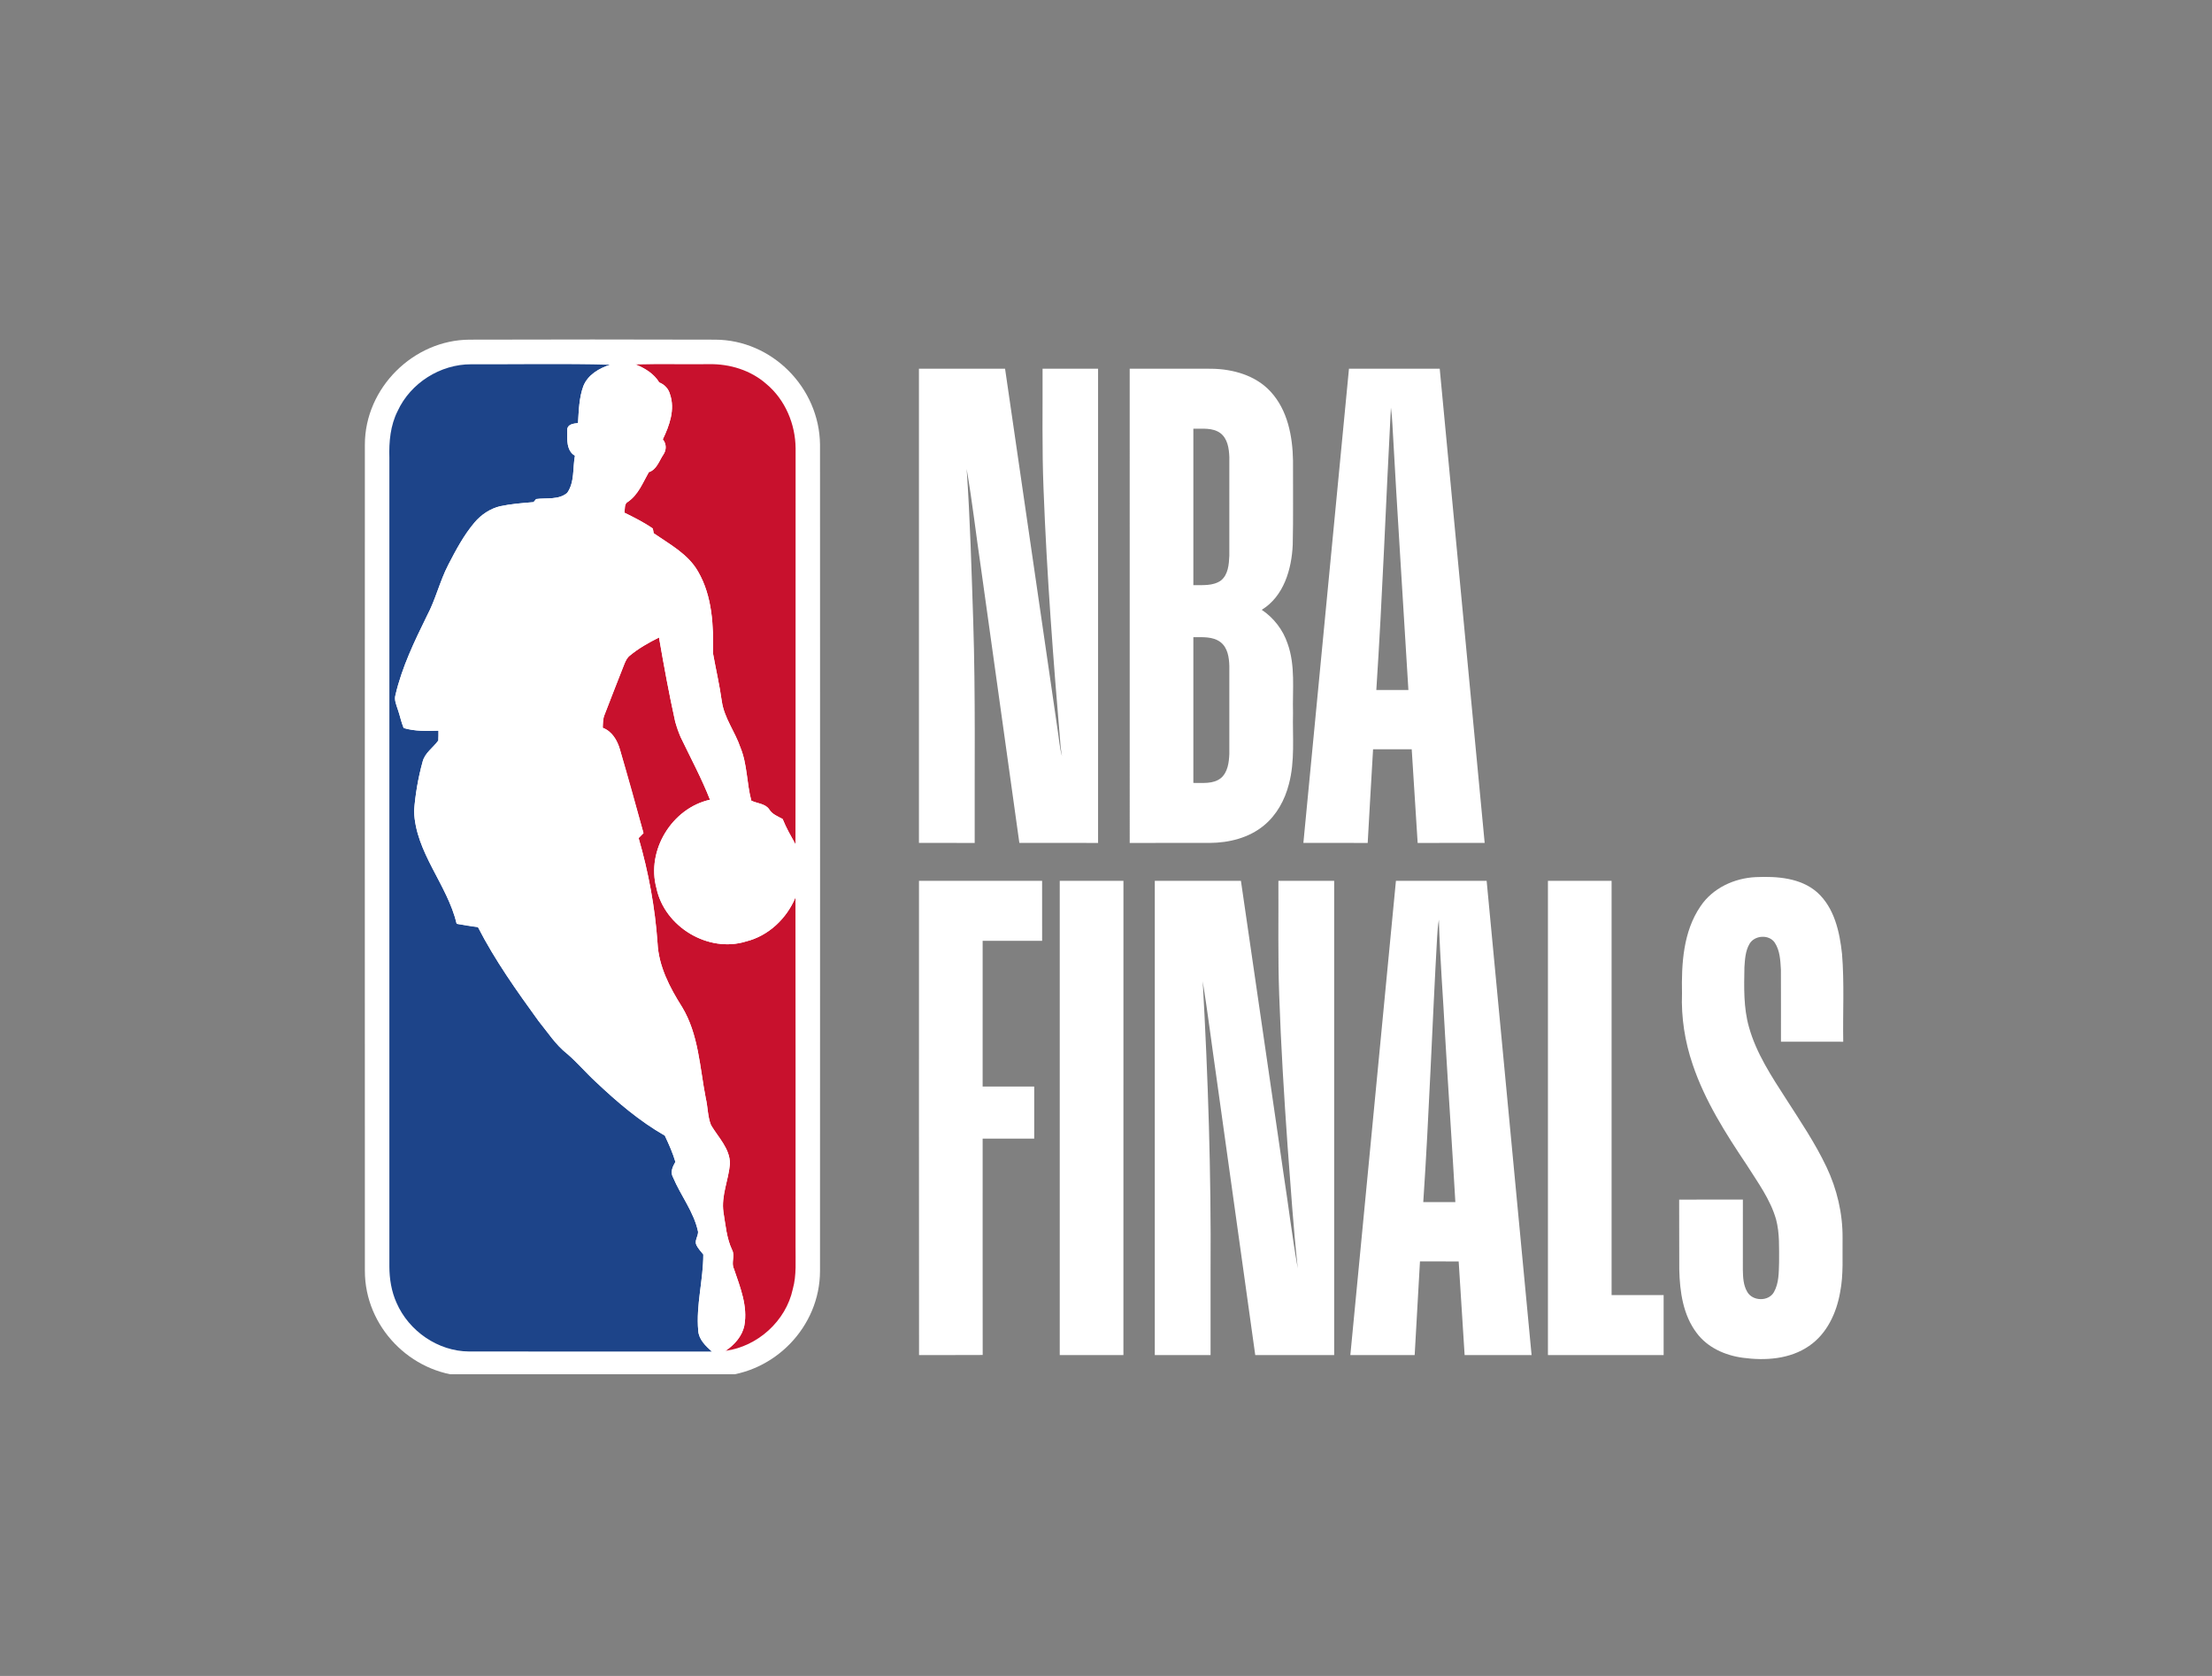 <svg xmlns="http://www.w3.org/2000/svg" width="198" height="150" viewBox="0 0 198 150" fill="none"><rect x="0" y="0" width="198" height="150" fill="#808080" stroke="none"/><g clip-path="url(#clip0_1051_15819)"><path fill-rule="evenodd" clip-rule="evenodd" d="M41.671 123.173C36.739 122.926 32.664 118.741 32.661 113.758C32.646 89.104 32.661 64.45 32.66 39.796C32.66 34.719 37.014 30.416 42.044 30.4C49.366 30.378 56.695 30.378 64.016 30.4C69.108 30.416 73.346 34.701 73.401 39.796C73.4 64.45 73.415 89.104 73.4 113.758C73.397 118.741 69.322 122.926 64.39 123.173H41.671Z" fill="white"></path><path fill-rule="evenodd" clip-rule="evenodd" d="M35.594 36.787C36.749 34.276 39.417 32.598 42.165 32.604C46.314 32.62 50.465 32.539 54.611 32.647C53.627 32.963 52.63 33.538 52.222 34.547C51.833 35.602 51.81 36.752 51.741 37.866C51.333 37.913 50.771 37.958 50.775 38.508C50.765 39.285 50.688 40.346 51.465 40.788C51.257 41.888 51.449 43.154 50.775 44.109C50.02 44.763 48.912 44.543 47.992 44.665C47.934 44.735 47.814 44.873 47.753 44.943C46.758 45.024 45.758 45.1 44.777 45.306C43.88 45.522 43.074 46.058 42.48 46.762C41.516 47.898 40.811 49.226 40.129 50.545C39.366 52.02 38.996 53.662 38.213 55.126C37.097 57.404 35.98 59.711 35.402 62.195C35.272 62.64 35.475 63.075 35.607 63.49C35.804 64.039 35.907 64.618 36.135 65.159C37.145 65.459 38.207 65.428 39.25 65.395C39.254 65.687 39.25 65.981 39.236 66.275C38.783 66.915 38.036 67.37 37.831 68.171C37.433 69.609 37.18 71.092 37.066 72.579C37.186 76.317 40.046 79.15 40.88 82.683C41.513 82.793 42.143 82.919 42.784 82.978C44.306 85.95 46.251 88.679 48.203 91.375C49.023 92.383 49.734 93.505 50.763 94.314C51.675 95.091 52.446 96.015 53.327 96.825C55.228 98.618 57.234 100.337 59.509 101.638C59.871 102.401 60.218 103.178 60.459 103.99C60.214 104.412 59.978 104.893 60.246 105.37C60.938 107.016 62.114 108.46 62.487 110.243C62.505 110.651 62.142 111.039 62.341 111.444C62.499 111.752 62.741 112.009 62.956 112.278C62.956 114.559 62.296 116.81 62.501 119.093C62.552 119.892 63.167 120.46 63.717 120.963C56.469 120.963 49.223 120.971 41.977 120.959C39.212 120.944 36.596 119.135 35.496 116.606C35.039 115.591 34.858 114.467 34.854 113.36C34.856 89.228 34.856 65.096 34.854 40.964C34.811 39.543 34.941 38.072 35.594 36.787Z" fill="#1D4489"></path><path fill-rule="evenodd" clip-rule="evenodd" d="M56.904 32.622C59.09 32.561 61.278 32.622 63.466 32.594C65.32 32.559 67.211 33.136 68.614 34.38C70.288 35.784 71.202 37.968 71.216 40.14C71.202 51.947 71.228 63.752 71.203 75.559C70.793 74.821 70.371 74.089 70.057 73.303C69.63 73.067 69.133 72.89 68.865 72.453C68.512 71.912 67.785 71.925 67.253 71.659C66.831 70.087 66.9 68.406 66.271 66.889C65.794 65.48 64.824 64.262 64.611 62.761C64.412 61.329 64.083 59.918 63.827 58.501C63.872 56.008 63.77 53.367 62.487 51.156C61.593 49.581 59.946 48.719 58.513 47.724C58.495 47.617 58.456 47.407 58.436 47.303C57.636 46.748 56.763 46.314 55.893 45.886C55.958 45.554 55.852 45.093 56.215 44.907C57.137 44.276 57.545 43.196 58.076 42.261C58.779 42.035 58.996 41.262 59.367 40.703C59.668 40.285 59.668 39.72 59.329 39.322C59.921 38.089 60.447 36.642 59.97 35.28C59.842 34.792 59.475 34.409 59.01 34.228C58.53 33.438 57.736 32.961 56.904 32.622Z" fill="#C8112D"></path><path fill-rule="evenodd" clip-rule="evenodd" d="M56.357 58.696C57.155 58.029 58.066 57.517 58.992 57.056C59.427 59.579 59.887 62.1 60.443 64.6C60.559 65.066 60.713 65.522 60.918 65.957C61.813 67.821 62.798 69.648 63.555 71.578C60.155 72.324 57.833 76.116 58.765 79.498C59.496 82.969 63.419 85.316 66.797 84.256C68.794 83.756 70.416 82.212 71.203 80.325C71.224 90.725 71.207 101.125 71.211 111.524C71.197 112.809 71.315 114.12 70.964 115.375C70.351 118.234 67.818 120.508 64.948 120.9C65.735 120.361 66.421 119.613 66.626 118.653C66.955 116.892 66.247 115.191 65.695 113.558C65.428 113.027 65.804 112.424 65.546 111.9C65.037 110.833 64.948 109.636 64.757 108.485C64.548 107.004 65.214 105.617 65.339 104.168C65.35 102.801 64.292 101.798 63.644 100.699C63.338 99.933 63.368 99.085 63.175 98.292C62.635 95.536 62.542 92.575 61.046 90.115C59.952 88.388 58.957 86.485 58.858 84.398C58.635 81.217 58.052 78.07 57.165 75.008C57.309 74.86 57.456 74.71 57.602 74.564C56.924 72.067 56.233 69.573 55.497 67.093C55.263 66.269 54.791 65.455 53.954 65.139C53.972 64.741 53.96 64.333 54.12 63.962C54.707 62.44 55.284 60.917 55.897 59.408C56.01 59.149 56.128 58.876 56.357 58.696Z" fill="#C8112D"></path><path fill-rule="evenodd" clip-rule="evenodd" d="M55.494 67.094C55.261 66.269 54.787 65.456 53.952 65.138C53.969 64.742 53.957 64.333 54.118 63.962L55.893 59.409C56.007 59.15 56.126 58.876 56.354 58.695C57.152 58.029 58.062 57.516 58.988 57.057C59.424 59.578 59.884 62.1 60.439 64.6L60.916 65.957C61.812 67.822 62.796 69.65 63.553 71.578C60.153 72.325 57.829 76.118 58.761 79.498C59.493 82.97 63.417 85.316 66.793 84.257C68.792 83.756 70.414 82.212 71.199 80.326V75.56C70.792 74.822 70.367 74.089 70.054 73.303C69.627 73.067 69.131 72.891 68.861 72.454C68.509 71.913 67.783 71.924 67.25 71.659C66.828 70.088 66.898 68.407 66.268 66.891C65.791 65.481 64.821 64.264 64.607 62.761C64.41 61.329 64.08 59.919 63.825 58.501C63.87 56.01 63.767 53.368 62.486 51.158C61.59 49.581 59.942 48.72 58.511 47.725L58.434 47.304C57.632 46.749 56.762 46.315 55.891 45.886C55.955 45.554 55.849 45.094 56.212 44.907C57.133 44.278 57.541 43.196 58.073 42.263C58.775 42.034 58.994 41.263 59.366 40.705C59.665 40.284 59.665 39.721 59.327 39.323C59.92 38.089 60.445 36.642 59.968 35.28C59.84 34.792 59.474 34.41 59.008 34.229C58.526 33.441 57.732 32.962 56.9 32.624L54.61 32.646C53.625 32.964 52.63 33.538 52.219 34.55C51.831 35.603 51.809 36.754 51.739 37.865C51.331 37.913 50.769 37.958 50.772 38.509C50.763 39.287 50.686 40.346 51.462 40.789C51.254 41.889 51.448 43.154 50.772 44.11C50.017 44.765 48.91 44.545 47.99 44.668L47.752 44.943C46.756 45.027 45.755 45.1 44.776 45.306C43.877 45.523 43.073 46.058 42.477 46.763C41.514 47.9 40.81 49.226 40.128 50.547C39.362 52.022 38.993 53.663 38.211 55.129C37.094 57.406 35.979 59.713 35.399 62.196C35.269 62.642 35.472 63.076 35.605 63.491C35.801 64.04 35.904 64.62 36.132 65.161C37.144 65.459 38.203 65.428 39.249 65.397C39.252 65.687 39.249 65.983 39.235 66.275C38.783 66.916 38.034 67.37 37.829 68.173C37.432 69.611 37.177 71.094 37.063 72.579C37.182 76.318 40.045 79.152 40.876 82.683L42.782 82.978C44.304 85.952 46.248 88.68 48.201 91.377C49.022 92.383 49.731 93.506 50.761 94.314C51.673 95.092 52.444 96.017 53.326 96.825C55.225 98.62 57.23 100.339 59.508 101.64C59.868 102.401 60.215 103.179 60.456 103.992C60.212 104.413 59.976 104.895 60.245 105.372C60.935 107.019 62.111 108.462 62.486 110.243C62.502 110.652 62.139 111.04 62.339 111.444C62.496 111.753 62.738 112.009 62.954 112.28C62.954 114.559 62.294 116.811 62.5 119.093C62.549 119.893 63.165 120.462 63.714 120.963L64.945 120.902C65.733 120.364 66.418 119.614 66.623 118.653C66.951 116.895 66.243 115.192 65.692 113.559C65.425 113.027 65.802 112.425 65.544 111.901C65.034 110.834 64.945 109.636 64.754 108.488C64.543 107.005 65.211 105.617 65.336 104.168C65.345 102.803 64.288 101.799 63.642 100.699C63.334 99.935 63.364 99.085 63.173 98.294C62.632 95.538 62.538 92.576 61.043 90.115C59.951 88.388 58.955 86.487 58.855 84.4C58.631 81.218 58.048 78.071 57.163 75.009L57.599 74.566L55.494 67.094Z" fill="white"></path><path fill-rule="evenodd" clip-rule="evenodd" d="M82.256 33C84.827 32.998 87.396 33.001 89.965 32.998C91.533 43.775 93.1 54.549 94.67 65.326C94.796 66.112 94.841 66.914 95.062 67.683C95.017 67.4 94.969 67.118 94.939 66.834C94.288 59.148 93.7 51.456 93.408 43.749C93.262 40.167 93.34 36.582 93.322 33C94.977 33 96.634 33 98.291 33C98.291 47.148 98.293 61.295 98.291 75.444C95.942 75.44 93.593 75.445 91.244 75.44C90.094 67.212 88.946 58.981 87.796 50.752C87.361 47.827 87.031 44.884 86.527 41.971C86.84 46.515 86.965 51.072 87.116 55.626C87.327 62.23 87.224 68.837 87.247 75.444C85.584 75.442 83.92 75.444 82.256 75.442C82.258 61.295 82.256 47.147 82.256 33Z" fill="white"></path><path fill-rule="evenodd" clip-rule="evenodd" d="M101.121 33C103.562 33.003 106.002 32.993 108.443 33.003C110.369 33.028 112.406 33.596 113.744 35.063C115.261 36.715 115.703 39.052 115.74 41.228C115.727 43.739 115.773 46.251 115.715 48.758C115.619 50.95 114.912 53.373 112.94 54.58C114.015 55.297 114.842 56.37 115.254 57.599C115.97 59.59 115.682 61.737 115.74 63.806C115.689 65.93 115.928 68.098 115.372 70.174C115.011 71.594 114.276 72.95 113.131 73.884C111.782 74.999 109.997 75.434 108.278 75.442C105.892 75.444 103.506 75.441 101.122 75.444C101.119 61.295 101.121 47.148 101.121 33ZM106.819 38.371C106.819 43.039 106.819 47.705 106.819 52.373C107.649 52.358 108.578 52.463 109.293 51.952C109.939 51.425 110.004 50.516 110.039 49.743C110.045 46.794 110.044 43.845 110.04 40.896C110.01 40.132 109.884 39.246 109.227 38.758C108.529 38.256 107.624 38.388 106.819 38.371ZM106.819 57.032C106.821 61.379 106.818 65.726 106.819 70.073C107.646 70.056 108.589 70.196 109.285 69.641C109.902 69.114 110.007 68.242 110.04 67.478C110.045 64.856 110.044 62.233 110.04 59.61C110.02 58.848 109.894 57.972 109.253 57.475C108.558 56.947 107.638 57.035 106.819 57.032Z" fill="white"></path><path fill-rule="evenodd" clip-rule="evenodd" d="M120.749 33C123.456 33 126.163 32.998 128.872 33.001C130.211 47.148 131.55 61.295 132.895 75.442C130.895 75.444 128.897 75.442 126.897 75.444C126.722 72.649 126.546 69.855 126.365 67.061C125.211 67.065 124.059 67.065 122.906 67.061C122.731 69.855 122.591 72.65 122.425 75.444C120.505 75.441 118.586 75.446 116.668 75.441C118.029 61.294 119.392 47.147 120.749 33ZM123.197 61.753C124.153 61.755 125.11 61.757 126.068 61.753C125.598 53.854 125.073 45.958 124.641 38.055C124.616 37.529 124.573 37.002 124.503 36.477C124.055 44.901 123.749 53.334 123.197 61.753Z" fill="white"></path><path fill-rule="evenodd" clip-rule="evenodd" d="M152.213 81.116C153.304 79.484 155.238 78.591 157.161 78.504C159.049 78.421 161.159 78.556 162.655 79.862C164.195 81.243 164.671 83.398 164.883 85.376C165.097 87.99 164.946 90.617 164.991 93.237C163.134 93.235 161.276 93.235 159.417 93.235C159.414 91.085 159.425 88.935 159.412 86.785C159.364 85.962 159.329 85.075 158.861 84.368C158.342 83.599 157.024 83.701 156.588 84.501C156.232 85.127 156.193 85.867 156.146 86.568C156.113 88.363 156.058 90.196 156.557 91.939C157.214 94.283 158.573 96.335 159.876 98.358C161.147 100.339 162.472 102.301 163.487 104.435C164.43 106.417 164.951 108.611 164.931 110.814C164.904 112.436 165.029 114.074 164.709 115.678C164.385 117.525 163.522 119.382 161.939 120.461C160.217 121.656 158.006 121.796 155.991 121.521C154.414 121.308 152.83 120.606 151.864 119.292C150.651 117.689 150.361 115.601 150.315 113.642C150.298 111.552 150.318 109.46 150.305 107.371C152.206 107.355 154.106 107.366 156.008 107.364C156.006 109.46 156.006 111.557 156.006 113.653C156.02 114.31 156.045 115.011 156.384 115.596C156.843 116.469 158.307 116.517 158.79 115.641C159.241 114.838 159.221 113.879 159.249 112.984C159.243 111.702 159.312 110.393 158.98 109.141C158.467 107.344 157.337 105.822 156.354 104.263C154.459 101.435 152.607 98.523 151.514 95.273C150.817 93.234 150.479 91.07 150.559 88.912C150.506 86.252 150.664 83.381 152.213 81.116Z" fill="white"></path><path fill-rule="evenodd" clip-rule="evenodd" d="M82.26 78.837C85.934 78.837 89.607 78.837 93.281 78.837C93.282 80.628 93.281 82.418 93.282 84.207C91.507 84.207 89.732 84.207 87.958 84.207C87.957 88.554 87.958 92.9 87.957 97.247C89.495 97.247 91.035 97.247 92.574 97.247C92.574 98.802 92.574 100.355 92.574 101.908C91.035 101.908 89.496 101.908 87.958 101.908C87.96 108.363 87.952 114.818 87.962 121.273C86.063 121.291 84.163 121.271 82.265 121.283C82.251 107.134 82.262 92.986 82.26 78.837Z" fill="white"></path><path fill-rule="evenodd" clip-rule="evenodd" d="M94.86 78.837C96.76 78.837 98.66 78.837 100.561 78.837C100.559 92.986 100.561 107.133 100.559 121.281C98.659 121.279 96.76 121.281 94.86 121.279C94.862 107.133 94.86 92.984 94.86 78.837Z" fill="white"></path><path fill-rule="evenodd" clip-rule="evenodd" d="M103.368 78.837C105.939 78.837 108.509 78.837 111.078 78.837C112.351 87.596 113.628 96.354 114.901 105.113C115.337 107.915 115.667 110.735 116.166 113.527C115.773 109.903 115.535 106.262 115.257 102.626C114.939 98.115 114.66 93.601 114.504 89.081C114.379 85.668 114.452 82.253 114.432 78.837C116.096 78.836 117.76 78.837 119.424 78.837C119.424 92.984 119.424 107.133 119.424 121.28C117.069 121.281 114.715 121.28 112.359 121.28C111.2 112.992 110.045 104.705 108.885 96.418C108.468 93.556 108.121 90.684 107.657 87.828C108.138 96.426 108.418 105.04 108.36 113.653C108.36 116.195 108.36 118.739 108.36 121.281C106.696 121.28 105.032 121.281 103.368 121.28C103.368 107.133 103.368 92.984 103.368 78.837Z" fill="white"></path><path fill-rule="evenodd" clip-rule="evenodd" d="M120.872 121.279C122.228 107.133 123.592 92.986 124.952 78.837C127.658 78.837 130.365 78.837 133.072 78.837C134.414 92.984 135.753 107.133 137.095 121.279C135.097 121.283 133.099 121.276 131.101 121.283C130.923 118.489 130.746 115.694 130.568 112.9C129.414 112.9 128.259 112.902 127.104 112.899C126.94 115.692 126.785 118.486 126.63 121.279C124.71 121.279 122.791 121.279 120.872 121.279ZM128.639 83.881C128.193 91.784 127.93 99.695 127.399 107.592C128.356 107.591 129.314 107.594 130.271 107.589C129.99 102.642 129.647 97.698 129.357 92.751C129.179 89.271 128.893 85.795 128.796 82.311C128.712 82.831 128.662 83.356 128.639 83.881Z" fill="white"></path><path fill-rule="evenodd" clip-rule="evenodd" d="M138.558 78.837C140.456 78.837 142.356 78.837 144.256 78.837C144.256 91.195 144.256 103.551 144.256 115.91C145.808 115.91 147.362 115.91 148.915 115.91C148.915 117.7 148.915 119.489 148.915 121.279C145.462 121.281 142.01 121.279 138.558 121.281C138.558 107.133 138.558 92.986 138.558 78.837Z" fill="white"></path></g><defs><clipPath id="clip0_1051_15819"><rect width="138" height="96" fill="white" transform="translate(30 27)"></rect></clipPath></defs></svg>